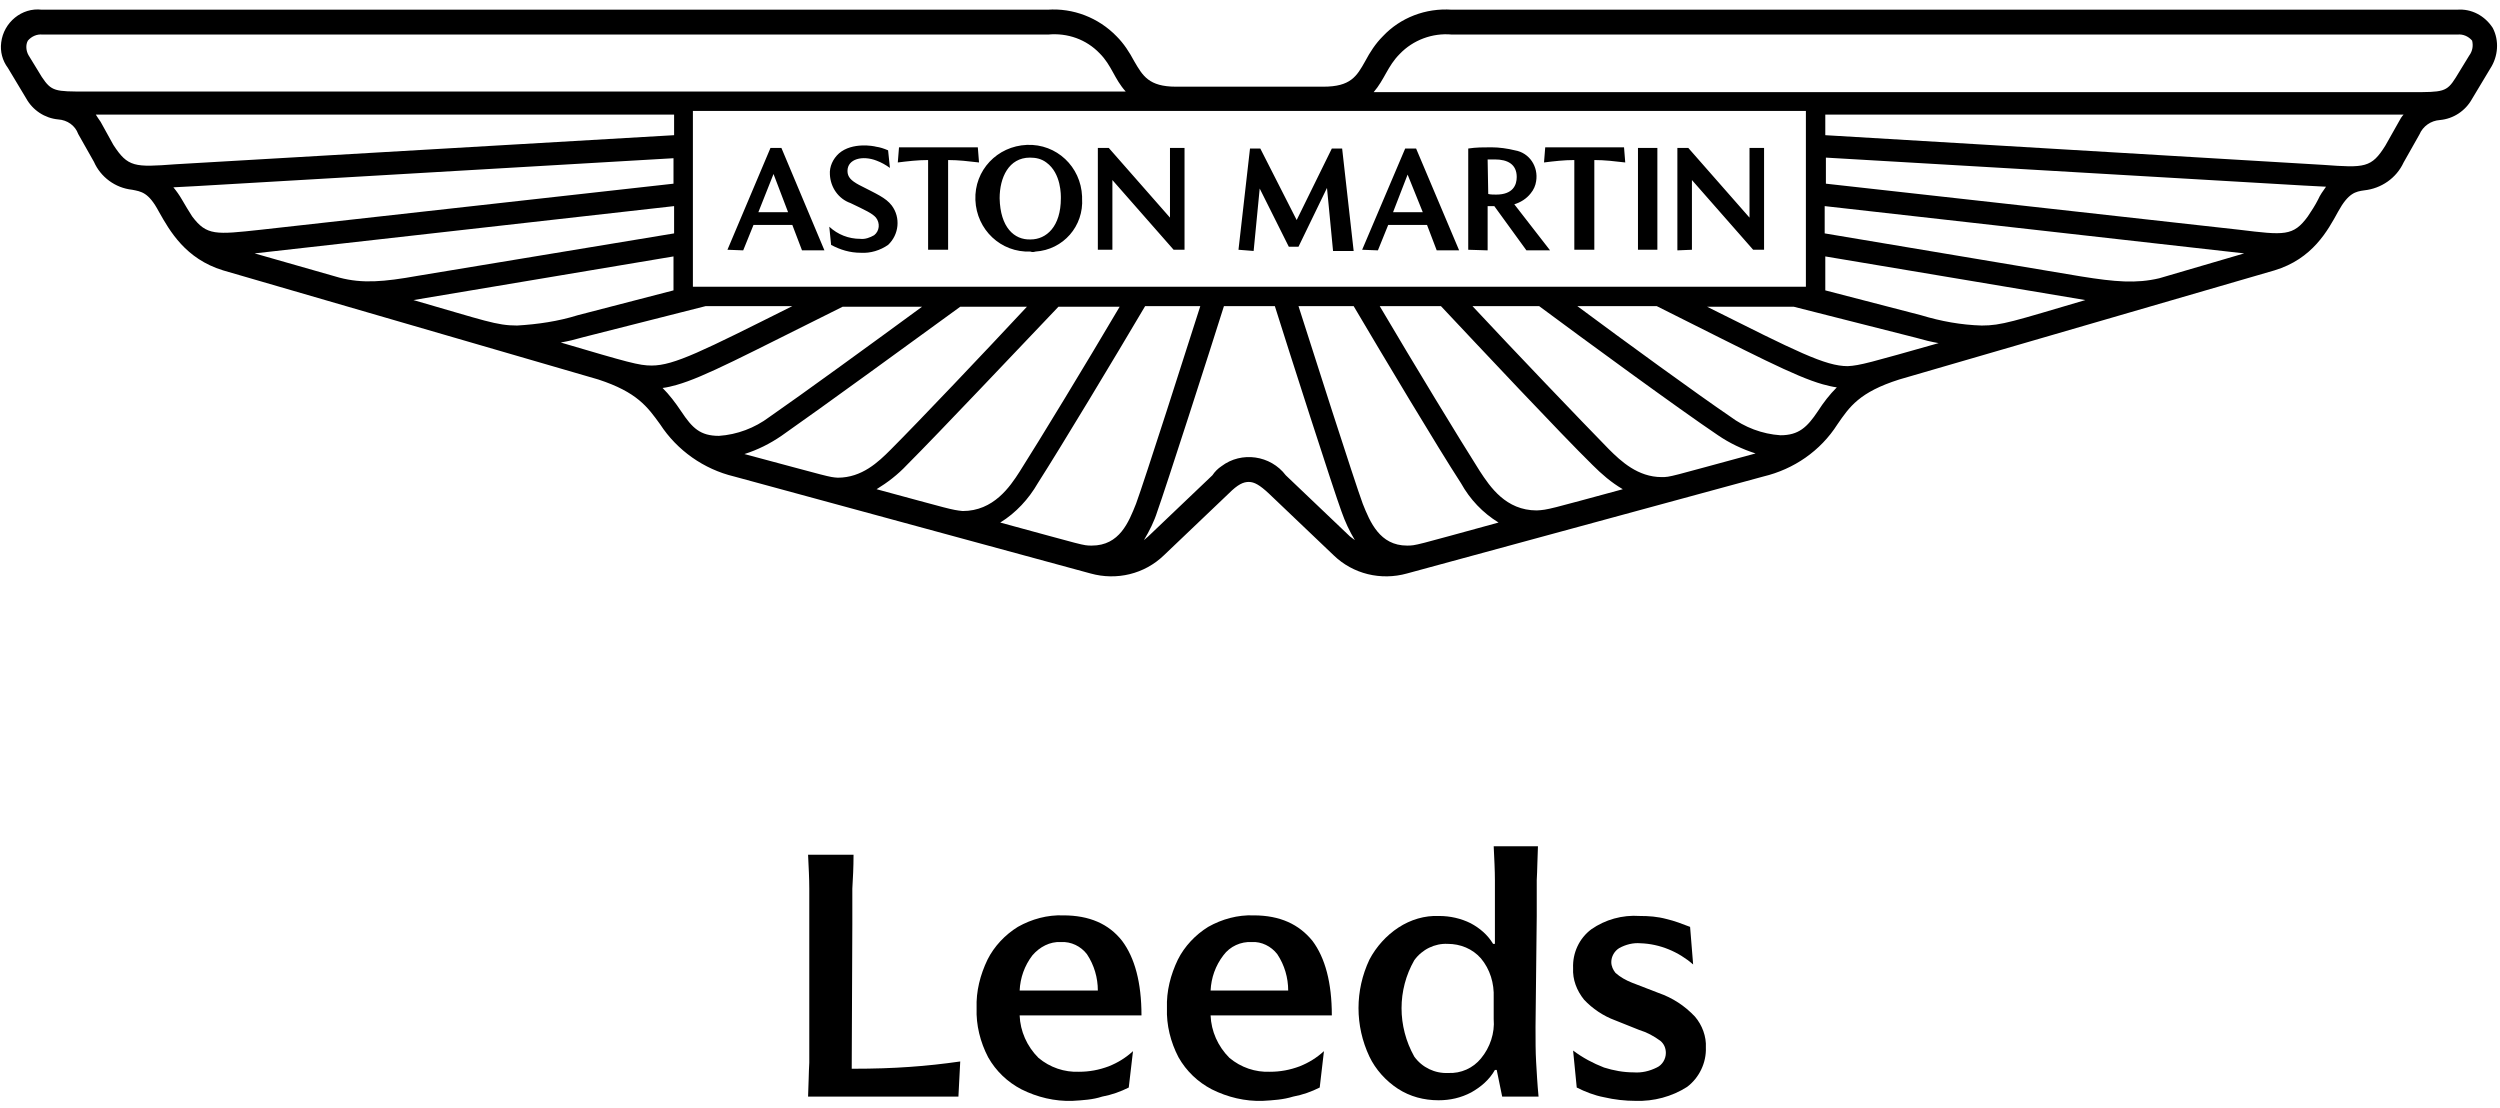 <?xml version="1.0" encoding="utf-8"?>
<!-- Generator: Adobe Illustrator 25.3.1, SVG Export Plug-In . SVG Version: 6.00 Build 0)  -->
<svg version="1.1" id="Layer_1" xmlns="http://www.w3.org/2000/svg" xmlns:xlink="http://www.w3.org/1999/xlink" x="0px" y="0px"
	 viewBox="0 0 412.4 182.7" style="enable-background:new 0 0 412.4 182.7;" xml:space="preserve">
<g id="Logo">
	<path d="M125.1,35h4.9l-2.4-6.3L125.1,35z M120,41.2l7.1-16.8h1.8l7.1,16.9h-3.7l-1.6-4.2h-6.4l-1.7,4.2L120,41.2z M137.1,40.4
		l-0.3-3c1.4,1.3,3.2,2,5.1,2c0.8,0.1,1.6-0.2,2.3-0.6c0.9-0.7,1-2,0.3-2.9c-0.6-0.7-1.7-1.2-4.2-2.4c-2-0.7-3.3-2.6-3.4-4.7
		c-0.1-1.3,0.5-2.6,1.5-3.5c2.2-1.9,5.8-1.2,6.1-1.1c0.7,0.1,1.3,0.3,2,0.6l0.3,2.9c-0.7-0.5-1.4-0.9-2.2-1.2
		c-2.3-0.9-4.8-0.3-4.8,1.7c0,1,0.6,1.6,1.9,2.3c2.9,1.5,4.4,2.1,5.4,3.4c1.5,2,1.2,4.8-0.6,6.5c-1.3,0.9-2.9,1.4-4.5,1.3
		C140.2,41.7,138.6,41.2,137.1,40.4z M153.1,41.2V26.4c-1.7,0-3.4,0.2-5,0.4l0.2-2.5h13l0.2,2.5c-1.7-0.2-3.4-0.4-5.1-0.4v14.8
		H153.1z M170,39.5c2.6,0,5-2.1,5-6.8c0-0.4,0.1-4.1-2.4-5.9c-0.8-0.6-1.7-0.8-2.7-0.8c-3.5,0-5,3.3-5,6.7
		C165,37.5,167.3,39.6,170,39.5L170,39.5z M170,41.5c-4.9,0.2-8.9-3.6-9.1-8.5c-0.2-4.9,3.6-8.9,8.5-9.1c4.9-0.2,8.9,3.6,9.1,8.5
		c0,0.1,0,0.2,0,0.3c0.3,4.6-3.1,8.5-7.7,8.8C170.5,41.6,170.2,41.6,170,41.5L170,41.5z M181.1,41.2V24.4h1.8L193,35.9V24.4h2.4
		v16.8h-1.8l-10.1-11.5v11.5L181.1,41.2z M204.3,41.2l1.9-16.7h1.7l6,11.8l5.8-11.8h1.7l1.9,16.9h-3.4l-1-10.4l-4.7,9.7h-1.6
		l-4.8-9.6l-1,10.3L204.3,41.2z M229.8,35h4.9l-2.5-6.2L229.8,35z M224.7,41.2l7.1-16.7h1.8l7.1,16.8H237l-1.6-4.2H229l-1.7,4.2
		L224.7,41.2z M245.5,32c0.4,0.1,0.9,0.1,1.3,0.1c2.8,0,3.4-1.6,3.4-2.9c0-2.1-1.5-2.9-3.6-2.9c-0.4,0-0.8,0-1.2,0L245.5,32z
		 M242.2,41.2V24.5c1.3-0.2,2.5-0.2,3.8-0.2s2.7,0.2,3.9,0.5c2.4,0.4,3.9,2.7,3.5,5.1c-0.1,0.7-0.4,1.4-0.9,2
		c-0.7,0.9-1.7,1.5-2.7,1.8l5.9,7.6h-3.9l-5.3-7.3h-1.1v7.3L242.2,41.2L242.2,41.2z M259.7,41.2V26.4c-1.7,0-3.4,0.2-5,0.4l0.2-2.5
		h13l0.2,2.5c-1.7-0.2-3.4-0.4-5.1-0.4v14.8H259.7z M270.2,24.4h3.2v16.8h-3.2V24.4z M276.7,41.3V24.4h1.8l10.1,11.5V24.4h2.4v16.8
		h-1.8l-10.1-11.5v11.5L276.7,41.3z"/>
	<path d="M411.2,4.6c-1.3-2-3.5-3.2-5.9-3H239.5c-4.3-0.3-8.5,1.3-11.4,4.4c-1.2,1.2-2.1,2.6-2.9,4.1c-1.4,2.5-2.4,4.2-6.9,4.2H194
		c-4.5,0-5.5-1.8-6.9-4.2c-0.8-1.5-1.7-2.9-2.9-4.1c-3-3.1-7.2-4.7-11.4-4.4H6.9C3.6,1.2,0.6,3.7,0.2,7C0,8.5,0.4,10,1.3,11.2l3,5
		c1.1,2,3.1,3.3,5.3,3.5c1.5,0.1,2.8,1,3.3,2.4l2.6,4.6c1.1,2.5,3.5,4.3,6.3,4.6c1.5,0.3,2.7,0.4,4.4,3.6c1.8,3.2,4.4,7.8,10.6,9.7
		l61.9,18c6.4,2.1,8.1,4.5,10.2,7.4c2.8,4.3,7.2,7.4,12.2,8.6l58.8,16c4.3,1.2,8.9,0.1,12.1-3l10.7-10.2c1.5-1.5,2.4-1.9,3.3-1.9
		c0.9,0,1.8,0.5,3.3,1.9L220,91.6c3.2,3.1,7.8,4.2,12.1,3l58.8-16c5-1.2,9.4-4.2,12.2-8.6c2-2.9,3.6-5.3,10.2-7.4l61.9-18
		c6.3-1.9,8.8-6.6,10.5-9.7s2.9-3.3,4.3-3.5c2.8-0.3,5.3-2,6.5-4.6l2.6-4.6c0.6-1.4,1.9-2.3,3.4-2.4c2.2-0.2,4.2-1.5,5.3-3.5l3-5
		C412.1,9.3,412.3,6.7,411.2,4.6z M297.9,18.3v29H114.3v-29H297.9z M232.1,90c-4.5,0-6.1-3.9-7.3-6.9c-1.3-3.5-8.6-26.3-10.6-32.6
		h9.1c4.9,8.3,13.8,23.2,17.7,29.2c1.5,2.7,3.6,4.9,6.2,6.5C233.3,90,233.6,90,232.1,90z M253.5,84.2c-5.1,0-7.7-3.9-9.4-6.5
		c-3.3-5.2-10.9-17.7-16.5-27.2h10.1c6.3,6.7,19.7,21,25,26.2c1.5,1.5,3.1,2.9,5,4C255.5,84,255.4,84.1,253.5,84.2L253.5,84.2z
		 M274.1,78.7c-3.9,0-6.7-2.6-8.7-4.6c-4.6-4.7-15.7-16.3-22.5-23.6h11c7,5.2,23.1,17,29.5,21.3c1.9,1.3,4,2.3,6.2,3
		C275.2,78.7,275.6,78.7,274.1,78.7L274.1,78.7z M299.9,67.8c-1.8,2.7-3.2,4-6.2,4c-3-0.2-5.9-1.3-8.3-3.1
		c-5.3-3.6-17.4-12.4-25.2-18.2h13.1c16,8,22.8,11.6,27.4,12.9c0.8,0.2,1.5,0.4,2.3,0.5C301.8,65.1,300.8,66.4,299.9,67.8
		L299.9,67.8z M304.8,60.4c-3.7,0-8.4-2.4-23.2-9.8h14.3l20.1,5.1c1.4,0.4,2.6,0.7,3.8,0.9C308.5,59.8,306.8,60.3,304.8,60.4
		L304.8,60.4z M344,49.5c-11.9,3.5-13.8,4.2-17.1,4.2c-3.4-0.1-6.7-0.7-10-1.7l0,0l-15.8-4.1v-5.6L344,49.5z M356.2,45.9
		c-3.8,0.9-7.3,0.6-12.9-0.3l0,0L301,38.5V34l69.2,7.8L356.2,45.9z M382.4,32.9c-0.5,1-1.1,1.9-1.7,2.8c-2.4,3.3-3.9,3.1-11.3,2.2
		l-68.2-7.6V26l78.7,4.6l3.8,0.2C383.2,31.5,382.7,32.2,382.4,32.9L382.4,32.9z M395.7,20.1l-2.2,3.9c-2.3,3.7-3.4,3.7-10.2,3.2
		l-82.2-4.9v-3.4h95.4C396.2,19.2,395.9,19.7,395.7,20.1z M407.3,9.2l-2.2,3.6c-1.5,2.4-2.1,2.4-7.3,2.4H226.6
		c1.8-2.1,2.3-4.3,4.3-6.3c2.2-2.3,5.4-3.5,8.6-3.2h165.9c0.9-0.1,1.8,0.3,2.4,1C408,7.5,407.9,8.4,407.3,9.2L407.3,9.2z
		 M188.7,89.1c0.9-1.5,1.7-3.1,2.2-4.7c1.3-3.6,8.9-27.2,11-33.9h8.4c2.1,6.7,9.7,30.4,11,33.9c0.6,1.7,1.3,3.2,2.2,4.7
		c-0.3-0.2-0.5-0.4-0.8-0.6l-10.6-10.1c-2.5-3.3-7.3-4-10.6-1.5c-0.6,0.4-1.1,0.9-1.5,1.5l-10.6,10.1
		C189.2,88.7,188.9,88.9,188.7,89.1z M165,86.2c2.6-1.6,4.7-3.9,6.2-6.5c3.9-6.1,12.8-20.9,17.7-29.2h9.1c-2,6.3-9.3,29.1-10.6,32.6
		c-1.2,3-2.7,6.9-7.3,6.9C178.6,90,179,90,165,86.2L165,86.2z M144.6,80.7c1.8-1.1,3.5-2.4,5-4c5.3-5.3,18.7-19.5,25-26.1h10.1
		c-5.6,9.5-13.2,22-16.5,27.2c-1.6,2.5-4.3,6.5-9.4,6.5C156.9,84.1,156.8,84,144.6,80.7L144.6,80.7z M122.8,74.9
		c2.2-0.7,4.2-1.7,6.1-3c6.3-4.4,22.5-16.2,29.5-21.3h11c-6.8,7.3-17.9,19-22.5,23.6c-2,2-4.7,4.6-8.7,4.6
		C136.7,78.7,137,78.7,122.8,74.9L122.8,74.9z M109.3,64c0.8-0.1,1.6-0.3,2.3-0.5c4.6-1.3,11.3-4.9,27.4-12.9h13.1
		c-7.9,5.8-20,14.6-25.2,18.2c-2.4,1.8-5.3,2.9-8.3,3.1c-3.1,0-4.4-1.3-6.2-4C111.4,66.4,110.4,65.1,109.3,64L109.3,64z M92.5,56.5
		c1.2-0.2,2.4-0.5,3.8-0.9l20.1-5.1h14.3c-14.8,7.4-19.5,9.8-23.2,9.8C105.4,60.3,103.7,59.8,92.5,56.5L92.5,56.5z M111.1,42.3v5.6
		L95.3,52l0,0c-3.2,1-6.6,1.5-10,1.7c-3.4,0-5.3-0.8-17.1-4.2L111.1,42.3z M42,41.8l69.2-7.8v4.5l-42.3,7l0,0
		c-5.6,1-9.1,1.3-12.9,0.3L42,41.8z M28.6,30.9l3.8-0.2l78.7-4.6v4.2L43,37.9c-7.4,0.8-8.9,1-11.3-2.2c-0.6-0.9-1.1-1.8-1.7-2.8
		C29.6,32.2,29.1,31.5,28.6,30.9L28.6,30.9z M15.8,18.9h95.4v3.4l-82.3,4.8c-6.7,0.5-7.8,0.5-10.2-3.2l-2.1-3.8
		C16.3,19.7,16,19.2,15.8,18.9L15.8,18.9z M4.6,6.7C5.2,6,6.1,5.6,7,5.7h165.9c3.2-0.3,6.3,0.8,8.5,3.1c2,2,2.4,4.2,4.3,6.3H14.2
		c-5.1,0-5.7,0-7.3-2.4L4.7,9.1C4.3,8.4,4.2,7.4,4.6,6.7L4.6,6.7z"/>
</g>
<g id="Dealership">
	<path d="M140.5,176.3h0.2c3.4,0,6.5-0.1,9.3-0.3c2.9-0.2,5.6-0.5,8.4-0.9l-0.3,5.8h-24.8c0.1-2.1,0.1-3.9,0.2-5.6
		c0-1.7,0-3.6,0-5.9v-16.9c0-2.3,0-4.3,0-5.9c0-1.7-0.1-3.5-0.2-5.6h7.5c0,2.1-0.1,3.9-0.2,5.6c0,1.7,0,3.6,0,5.9L140.5,176.3
		L140.5,176.3z"/>
	<path d="M176.9,181.6c-2.9,0.1-5.8-0.6-8.4-1.9c-2.3-1.2-4.2-3-5.5-5.3c-1.3-2.5-2-5.3-1.9-8.1c-0.1-2.8,0.6-5.5,1.8-8
		c1.1-2.2,2.9-4.1,5-5.4c2.3-1.3,4.9-2,7.5-1.9c4.3,0,7.5,1.4,9.7,4.2c2.1,2.8,3.2,6.9,3.2,12.3h-20.1c0.1,2.6,1.2,5.1,3.1,7
		c1.9,1.6,4.3,2.4,6.7,2.3c1.7,0,3.3-0.3,4.9-0.9c1.5-0.6,2.8-1.4,4-2.5l-0.7,6c-1.4,0.7-2.8,1.2-4.4,1.5
		C180.3,181.4,178.6,181.5,176.9,181.6z M181.1,163.4c0-2.1-0.6-4.2-1.8-6c-1-1.3-2.6-2.1-4.3-2c-1.8-0.1-3.5,0.8-4.7,2.2
		c-1.3,1.7-2,3.7-2.1,5.8H181.1z"/>
	<path d="M208.3,181.6c-2.9,0.1-5.8-0.6-8.4-1.9c-2.3-1.2-4.2-3-5.5-5.3c-1.3-2.5-2-5.3-1.9-8.1c-0.1-2.8,0.6-5.5,1.8-8
		c1.1-2.2,2.9-4.1,5-5.4c2.3-1.3,4.9-2,7.5-1.9c4.4,0,7.5,1.5,9.7,4.2c2.1,2.8,3.2,6.9,3.2,12.3h-20c0.1,2.6,1.2,5.1,3.1,7
		c1.9,1.6,4.3,2.4,6.7,2.3c1.7,0,3.3-0.3,4.9-0.9c1.5-0.6,2.8-1.4,4-2.5l-0.7,6c-1.4,0.7-2.8,1.2-4.4,1.5
		C211.7,181.4,210,181.5,208.3,181.6z M212.5,163.4c0-2.1-0.6-4.2-1.8-6c-1-1.3-2.6-2.1-4.2-2c-1.8-0.1-3.6,0.7-4.7,2.2
		c-1.3,1.7-2,3.7-2.1,5.8H212.5z"/>
	<path d="M253.3,169.4c0,2.2,0,4.1,0.1,5.8s0.2,3.6,0.4,5.7h-6l-0.9-4.4h-0.3c-0.9,1.6-2.3,2.8-3.9,3.7c-1.7,0.9-3.5,1.3-5.4,1.3
		c-2.4,0-4.7-0.6-6.7-1.9c-2-1.3-3.7-3.2-4.7-5.3c-2.4-5.1-2.4-10.9,0-16c1.1-2.1,2.8-4,4.8-5.3s4.3-2,6.7-1.9
		c1.8,0,3.6,0.4,5.2,1.2c1.5,0.8,2.8,1.9,3.7,3.4h0.3v-4.6c0-2.3,0-4.3,0-5.9s-0.1-3.5-0.2-5.6h7.3c-0.1,2.1-0.1,3.9-0.2,5.6
		c0,1.7,0,3.7,0,5.9L253.3,169.4z M233.3,158.4c-2.8,4.9-2.8,10.9,0,15.9c1.3,1.8,3.4,2.8,5.6,2.7c2.1,0.1,4.1-0.8,5.4-2.4
		c1.5-1.8,2.3-4.2,2.1-6.5v-3.5c0.1-2.4-0.6-4.7-2.1-6.5c-1.4-1.6-3.4-2.4-5.5-2.4C236.7,155.6,234.6,156.6,233.3,158.4z"/>
	<path d="M279.3,159.1c-2.4-2.1-5.5-3.4-8.7-3.5c-1.2-0.1-2.4,0.2-3.5,0.8c-0.8,0.5-1.3,1.4-1.3,2.3c0,0.7,0.3,1.3,0.7,1.8
		c0.8,0.7,1.7,1.2,2.7,1.6l4.4,1.7c2.3,0.8,4.3,2.1,6,3.9c1.2,1.4,1.9,3.3,1.8,5.1c0.1,2.5-1.1,5-3.1,6.5c-2.5,1.6-5.5,2.4-8.5,2.3
		c-1.7,0-3.5-0.2-5.2-0.6c-1.6-0.3-3.1-0.9-4.5-1.6l-0.6-6.1c1.6,1.2,3.3,2.1,5.1,2.8c1.6,0.5,3.2,0.8,4.9,0.8
		c1.3,0.1,2.6-0.2,3.8-0.8c0.9-0.4,1.5-1.4,1.5-2.4c0-0.8-0.3-1.5-0.9-2c-1.1-0.8-2.2-1.4-3.5-1.8l-4-1.6c-1.9-0.7-3.7-1.9-5.1-3.4
		c-1.2-1.5-1.9-3.3-1.8-5.2c-0.1-2.5,1-4.9,3-6.4c2.3-1.6,5.1-2.4,8-2.2c1.5,0,2.9,0.1,4.4,0.5c1.3,0.3,2.6,0.8,3.9,1.3L279.3,159.1
		z"/>
</g>
</svg>
